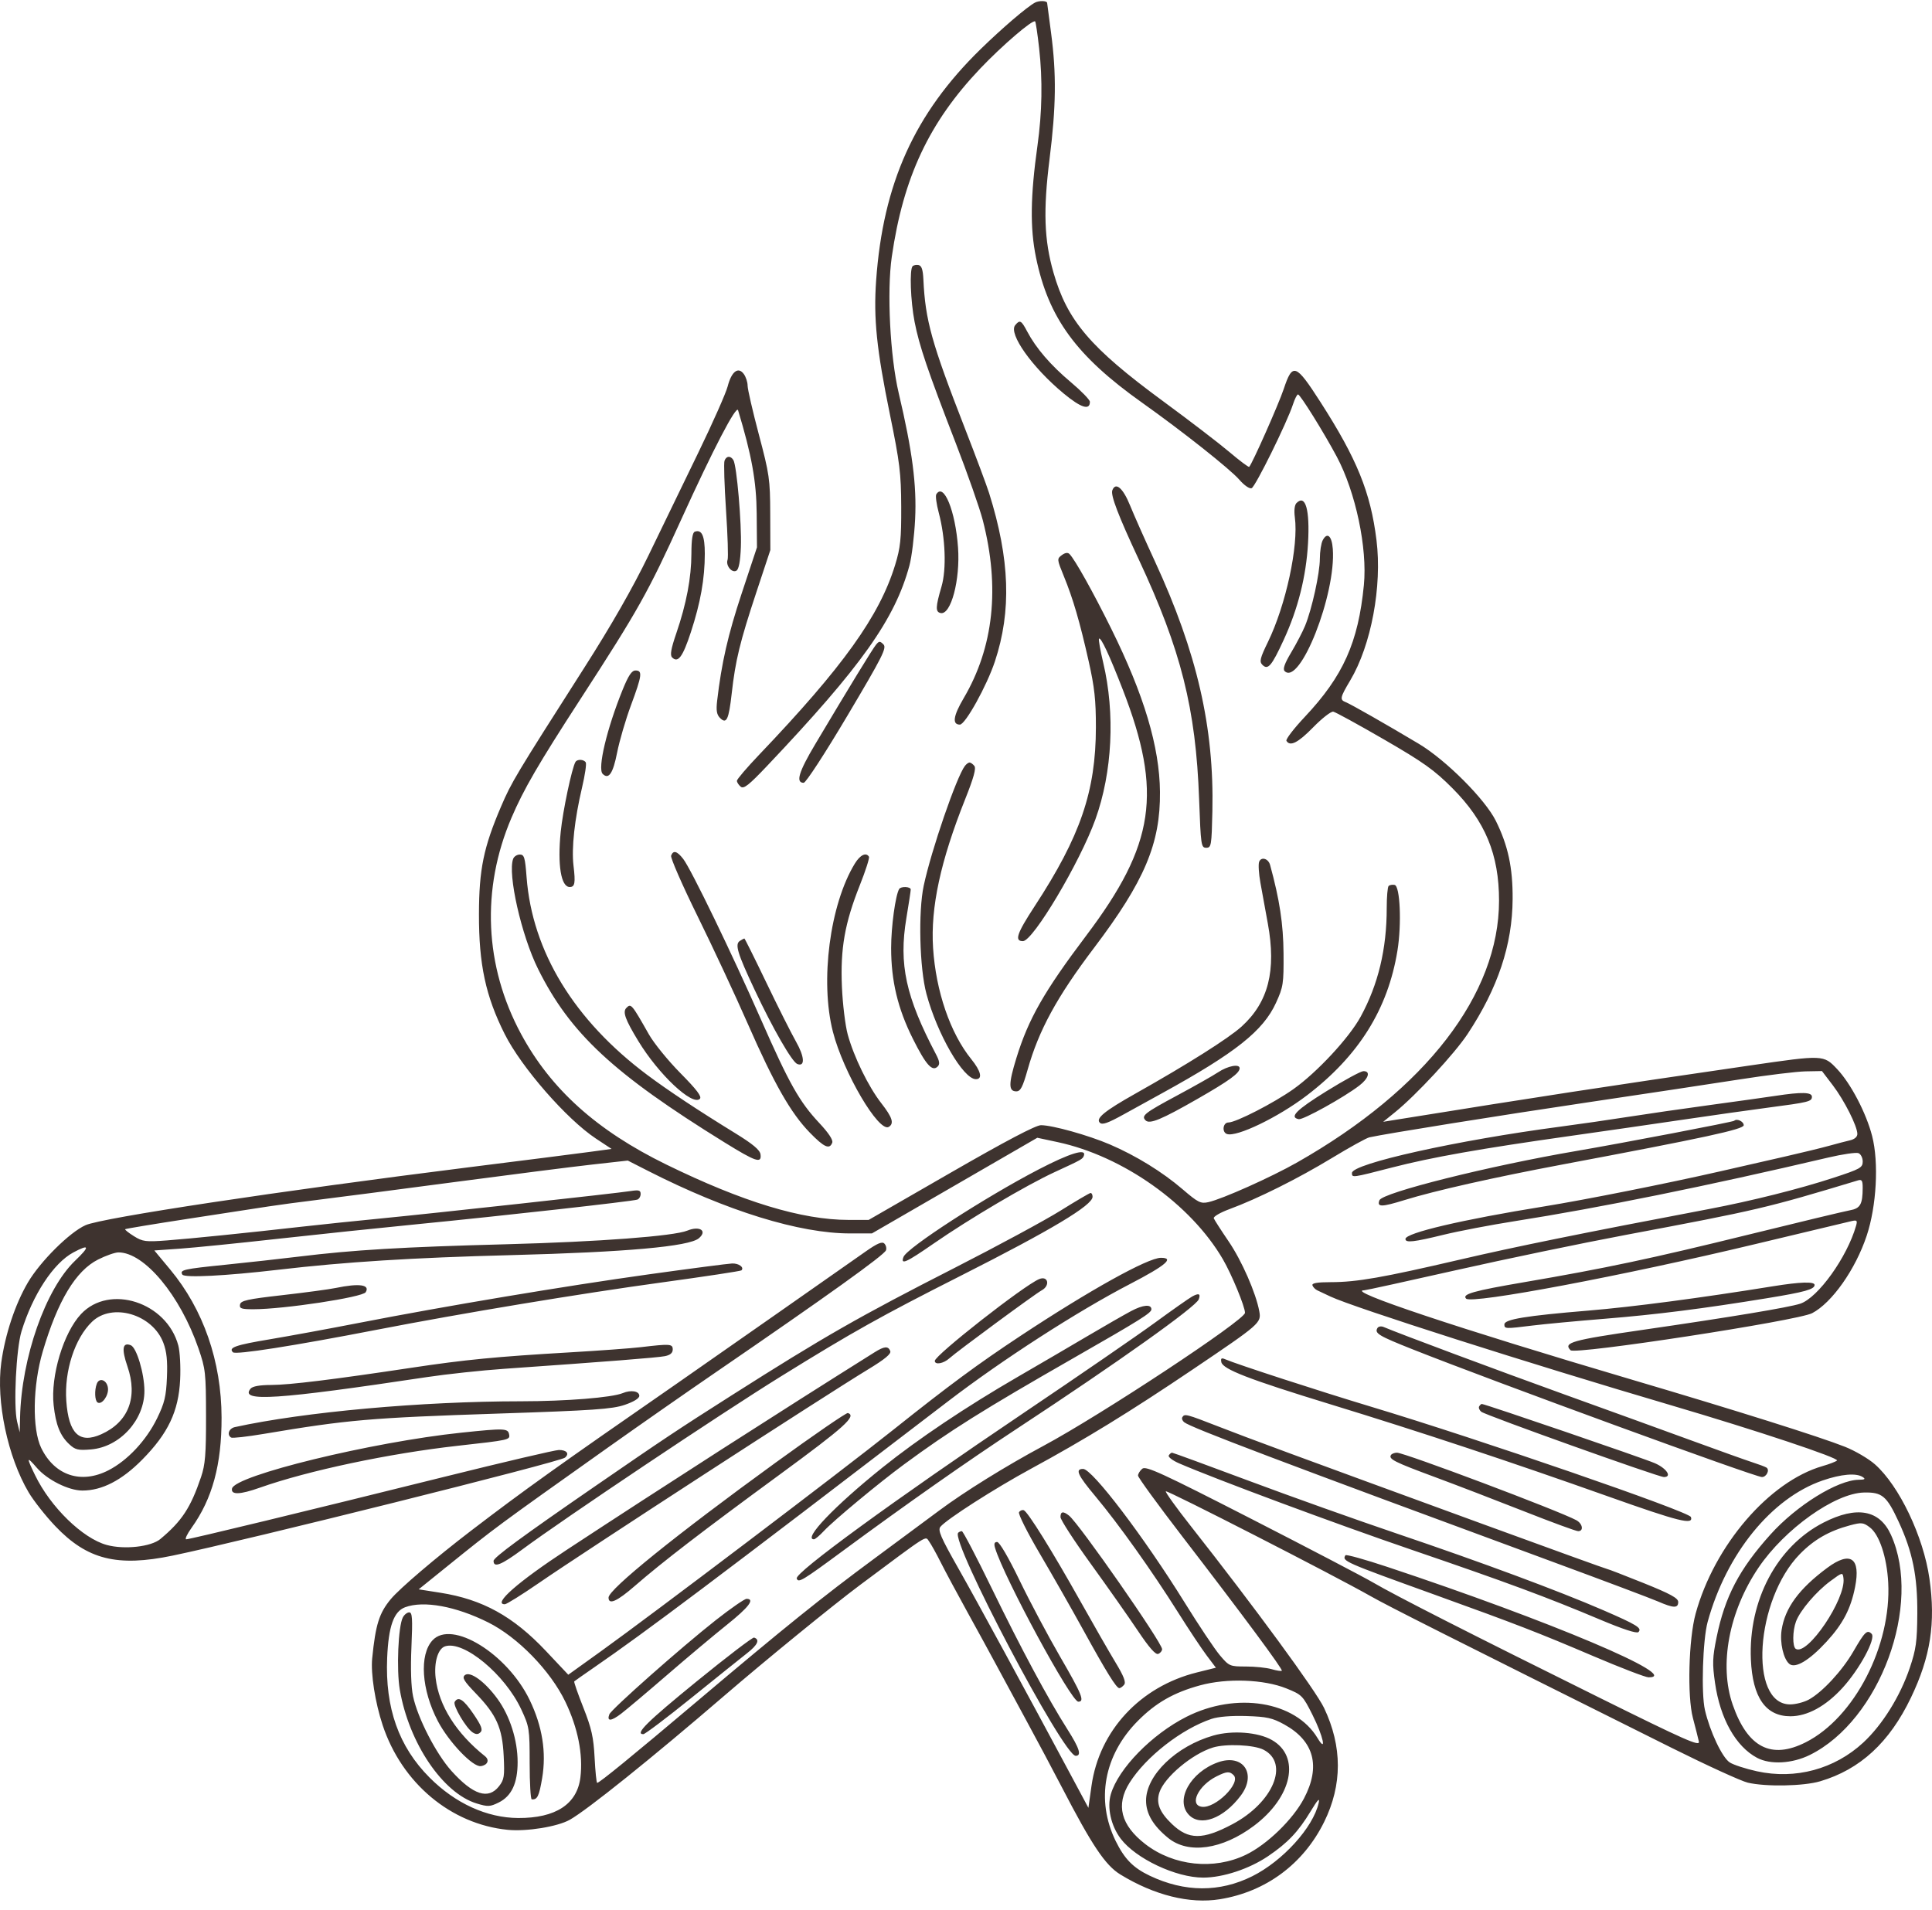 <?xml version="1.0" encoding="UTF-8"?> <svg xmlns="http://www.w3.org/2000/svg" width="180" height="178" viewBox="0 0 180 178" fill="none"><path fill-rule="evenodd" clip-rule="evenodd" d="M96.421 0.246C95.657 0.662 93.361 2.629 91.366 4.575C85.204 10.589 82.27 17.088 81.627 26.147C81.376 29.683 81.673 32.562 82.91 38.612C83.831 43.11 83.951 44.092 83.964 47.22C83.976 50.236 83.894 51.027 83.398 52.643C81.938 57.401 78.543 62.14 70.731 70.328C69.59 71.524 68.656 72.617 68.656 72.757C68.656 72.896 68.814 73.143 69.007 73.305C69.29 73.543 69.759 73.175 71.46 71.381C80.234 62.125 83.381 57.695 84.732 52.691C84.945 51.902 85.183 49.95 85.261 48.355C85.414 45.191 84.998 41.998 83.73 36.627C82.927 33.225 82.619 27.161 83.085 23.935C84.155 16.526 86.561 11.402 91.32 6.393C93.359 4.247 96.231 1.782 96.443 1.997C96.499 2.054 96.665 3.172 96.813 4.483C97.145 7.431 97.094 10.466 96.659 13.57C95.999 18.278 95.96 21.253 96.52 23.983C97.677 29.62 100.259 33.159 106.401 37.52C110.153 40.184 114.607 43.713 115.46 44.696C115.922 45.229 116.413 45.569 116.611 45.492C116.962 45.355 119.91 39.378 120.463 37.683C120.63 37.172 120.841 36.754 120.933 36.754C121.136 36.754 123.328 40.279 124.543 42.554C126.303 45.854 127.406 51.074 127.07 54.516C126.548 59.867 125.143 63 121.563 66.805C120.539 67.894 119.77 68.898 119.855 69.036C120.195 69.594 120.938 69.216 122.354 67.767C123.172 66.93 124.011 66.277 124.218 66.317C124.425 66.356 126.556 67.523 128.952 68.911C132.625 71.037 133.624 71.749 135.319 73.45C138.378 76.522 139.662 79.62 139.662 83.93C139.662 92.661 132.834 101.516 120.852 108.321C118.429 109.698 113.869 111.738 112.58 112.023C111.866 112.181 111.617 112.057 110.184 110.826C108.299 109.208 105.839 107.691 103.406 106.647C101.4 105.787 98.054 104.851 96.985 104.851C96.501 104.851 93.694 106.328 88.595 109.265L80.932 113.678H79.057C74.712 113.678 69.201 112.003 62.066 108.512C55.605 105.351 51.322 101.499 48.55 96.359C45.133 90.021 44.815 82.844 47.655 76.201C48.788 73.551 50.148 71.208 54.061 65.172C59.479 56.814 60.374 55.218 63.493 48.355C66.427 41.898 68.607 37.709 68.764 38.227C70.033 42.415 70.474 44.863 70.499 47.851L70.525 51.003L69.102 55.296C67.822 59.158 67.228 61.76 66.814 65.305C66.71 66.198 66.775 66.591 67.077 66.897C67.687 67.515 67.897 67.076 68.174 64.604C68.517 61.543 68.937 59.816 70.466 55.198L71.771 51.256L71.76 47.851C71.75 44.662 71.683 44.195 70.701 40.492C70.125 38.318 69.653 36.269 69.653 35.938C69.653 35.607 69.491 35.116 69.294 34.847C68.774 34.139 68.15 34.622 67.794 36.009C67.636 36.626 66.406 39.402 65.061 42.176C63.717 44.95 61.627 49.263 60.417 51.76C58.944 54.799 56.966 58.259 54.433 62.227C48.02 72.275 47.657 72.881 46.684 75.153C45.054 78.957 44.633 81.006 44.623 85.178C44.612 89.873 45.244 92.82 47.022 96.361C48.583 99.469 52.795 104.295 55.517 106.096L56.981 107.064L54.908 107.345C53.768 107.5 48.744 108.139 43.742 108.765C25.966 110.993 9.532 113.475 7.973 114.168C6.483 114.83 3.75 117.547 2.596 119.514C1.414 121.528 0.481 124.337 0.119 126.971C-0.377 130.581 0.714 135.758 2.667 139.064C3.128 139.844 4.244 141.26 5.147 142.209C8.119 145.334 10.912 146.036 16.087 144.96C22.922 143.539 52.152 136.239 52.635 135.832C53.076 135.462 52.804 135.117 52.069 135.117C51.732 135.117 46.946 136.238 41.433 137.609C28.543 140.814 17.698 143.44 17.352 143.44C17.203 143.44 17.427 142.957 17.849 142.368C19.786 139.667 20.654 136.474 20.643 132.09C20.63 126.862 18.949 122.021 15.854 118.299L14.379 116.525L16.79 116.355C18.116 116.261 22.172 115.853 25.804 115.448C29.435 115.043 35.377 114.421 39.008 114.064C46.787 113.301 58.931 111.943 59.376 111.786C59.547 111.726 59.687 111.488 59.687 111.258C59.687 110.916 59.516 110.867 58.753 110.988C57.475 111.192 40.312 113.075 35.396 113.552C33.203 113.764 29.952 114.103 28.171 114.304C22.873 114.903 17.849 115.415 15.54 115.59C13.573 115.739 13.29 115.702 12.475 115.192C11.981 114.883 11.615 114.591 11.661 114.544C11.707 114.497 14.376 114.056 17.591 113.563C20.806 113.071 24.166 112.555 25.056 112.416C25.947 112.278 28.021 112 29.666 111.8C31.31 111.599 36.972 110.863 42.247 110.164C47.523 109.464 53.335 108.725 55.164 108.52L58.489 108.148L60.408 109.125C67.732 112.853 74.492 114.943 79.21 114.937L81.238 114.935L87.84 111.116C91.472 109.015 94.937 107.01 95.542 106.66L96.642 106.023L98.532 106.427C104.627 107.732 110.94 112.207 113.933 117.345C114.752 118.753 115.993 121.758 115.993 122.335C115.993 123.004 102.574 131.861 97.183 134.75C93.734 136.599 89.837 139.018 87.515 140.751C86.529 141.487 83.817 143.496 81.487 145.216C76.634 148.798 73.111 151.635 64.893 158.58C58.923 163.625 55.845 166.139 55.637 166.139C55.573 166.139 55.465 165.089 55.399 163.806C55.299 161.877 55.117 161.066 54.348 159.119C53.836 157.824 53.454 156.728 53.5 156.682C53.546 156.637 54.368 156.059 55.327 155.398C60.161 152.069 66.522 147.285 88.334 130.577C93.41 126.689 100.368 122.202 105.28 119.651C108.61 117.921 109.449 117.209 108.159 117.209C106.946 117.209 101.486 120.246 95.066 124.491C91.114 127.104 88.459 129.064 83.231 133.23C78.32 137.143 60.872 150.364 56.005 153.862L52.945 156.06L50.861 153.848C47.816 150.618 44.953 149.037 41.027 148.42L39.008 148.103L41.686 145.941C46.183 142.312 46.232 142.276 56.709 134.84C59.525 132.842 63.953 129.751 66.55 127.972C77.074 120.76 82.373 116.963 82.545 116.509C82.616 116.321 82.548 116.039 82.394 115.882C82.185 115.671 81.743 115.857 80.679 116.602C79.89 117.154 76.162 119.767 72.394 122.408C68.625 125.049 64.421 127.987 63.051 128.936C51.937 136.636 48.825 138.862 43.867 142.655C40.579 145.171 37.231 148.026 36.411 149.012C35.327 150.316 34.991 151.385 34.676 154.537C34.532 155.97 34.952 158.651 35.649 160.753C37.444 166.167 42.012 169.99 47.31 170.514C49.066 170.687 51.94 170.221 53.085 169.577C54.711 168.663 60.77 163.796 67.506 157.995C71.386 154.654 77.606 149.58 80.117 147.706C86.646 142.837 86.185 143.129 86.549 143.619C86.733 143.867 87.226 144.751 87.644 145.584C88.062 146.416 89.188 148.516 90.145 150.249C91.103 151.983 92.281 154.14 92.764 155.042C93.246 155.943 94.505 158.27 95.56 160.212C96.615 162.154 98.125 164.991 98.916 166.517C101.733 171.955 102.978 173.815 104.379 174.674C107.538 176.611 110.847 177.434 113.654 176.98C117.944 176.286 121.437 173.695 123.369 169.776C125.073 166.319 125.069 162.75 123.359 159.153C122.596 157.55 116.874 149.741 110.947 142.214C109.596 140.499 108.548 139.039 108.617 138.969C108.743 138.842 124.247 146.78 127.703 148.741C129.367 149.686 134.781 152.414 155.74 162.872C159.034 164.515 162.229 165.976 162.841 166.119C164.528 166.513 168.037 166.446 169.576 165.991C173.305 164.889 176.035 162.373 178.039 158.194C179.865 154.385 180.353 151.244 179.762 147.104C179.202 143.181 176.946 138.452 174.682 136.453C174.085 135.926 172.828 135.19 171.889 134.818C169.551 133.89 161.756 131.434 152.119 128.588C135.852 123.785 125.223 120.236 127.104 120.236C127.24 120.236 131.102 119.39 135.687 118.356C140.271 117.322 147.385 115.843 151.496 115.07C163.815 112.752 164.531 112.584 173.109 109.993C173.464 109.886 173.545 110.018 173.542 110.698C173.536 112.234 173.32 112.61 172.339 112.785C171.838 112.875 167.56 113.902 162.832 115.067C153.87 117.275 149.555 118.19 142.029 119.477C137.272 120.29 136.183 120.598 136.595 121.015C137.118 121.545 151.302 118.867 163.58 115.921C168.17 114.819 172.187 113.86 172.507 113.788C173.014 113.675 173.066 113.732 172.922 114.236C172.092 117.148 169.378 120.934 167.727 121.484C166.681 121.832 161.192 122.744 153.023 123.927C146.426 124.882 145.622 125.11 146.327 125.823C146.754 126.255 167.489 123.072 168.832 122.369C170.68 121.402 172.87 118.292 173.914 115.154C174.835 112.389 175.057 108.33 174.422 105.86C173.872 103.719 172.433 100.966 171.159 99.62C169.902 98.29 169.885 98.29 163.051 99.285C149.38 101.277 143.401 102.193 130.341 104.298L128.868 104.535L129.967 103.647C131.926 102.063 135.521 98.186 136.735 96.348C139.558 92.076 140.902 88.046 140.928 83.784C140.946 80.856 140.505 78.798 139.366 76.497C138.364 74.475 134.714 70.821 132.184 69.31C129.157 67.502 125.835 65.608 125.383 65.433C124.803 65.207 124.843 65.011 125.796 63.408C127.753 60.12 128.778 54.643 128.244 50.331C127.694 45.884 126.425 42.758 123.012 37.447C120.719 33.88 120.425 33.777 119.602 36.249C119.131 37.662 116.668 43.217 116.385 43.504C116.33 43.558 115.506 42.942 114.553 42.133C113.6 41.324 110.816 39.19 108.365 37.389C101.578 32.402 99.432 29.884 98.148 25.394C97.279 22.358 97.185 19.613 97.785 14.814C98.395 9.932 98.432 6.896 97.928 3.083C97.726 1.557 97.56 0.292 97.559 0.272C97.547 0.058 96.797 0.041 96.421 0.246ZM85.025 24.806C84.728 25.107 84.832 28.04 85.209 29.985C85.643 32.219 86.416 34.499 89.045 41.293C90.145 44.137 91.28 47.372 91.566 48.481C93.179 54.742 92.58 60.313 89.783 65.062C88.81 66.716 88.694 67.523 89.43 67.523C89.935 67.523 91.942 63.902 92.693 61.636C94.252 56.936 94.087 52.118 92.156 45.959C91.939 45.266 90.921 42.542 89.894 39.906C86.79 31.937 86.207 29.847 86.03 26.037C85.988 25.132 85.863 24.757 85.586 24.704C85.374 24.663 85.121 24.709 85.025 24.806ZM94.583 30.303C93.935 31.093 96.165 34.237 99.099 36.667C100.715 38.005 101.543 38.268 101.543 37.442C101.543 37.258 100.74 36.431 99.759 35.606C97.882 34.028 96.516 32.439 95.694 30.878C95.15 29.846 95.015 29.776 94.583 30.303ZM67.502 42.93C67.424 43.136 67.487 45.217 67.642 47.553C67.798 49.89 67.863 51.966 67.787 52.167C67.588 52.691 68.203 53.441 68.616 53.177C68.836 53.036 68.975 52.29 69.025 50.975C69.109 48.792 68.641 43.37 68.327 42.87C68.059 42.444 67.675 42.472 67.502 42.93ZM103.633 45.688C103.46 46.146 104.183 48.037 106.099 52.138C110.04 60.574 111.413 66.028 111.718 74.459C111.875 78.776 111.907 78.999 112.381 78.999C112.851 78.999 112.883 78.805 112.955 75.594C113.128 67.785 111.523 60.805 107.602 52.314C106.692 50.345 105.649 47.996 105.283 47.094C104.624 45.467 103.938 44.883 103.633 45.688ZM87.231 46.063C87.144 46.205 87.248 46.978 87.462 47.78C88.084 50.115 88.193 53.042 87.718 54.66C87.158 56.571 87.143 57.026 87.639 57.127C88.599 57.324 89.472 54.031 89.258 51.027C89.013 47.6 87.922 44.93 87.231 46.063ZM120.79 46.879C120.611 47.061 120.552 47.572 120.638 48.209C120.997 50.859 119.801 56.395 118.127 59.831C117.404 61.315 117.321 61.651 117.603 61.941C118.126 62.479 118.472 62.077 119.609 59.606C120.934 56.726 121.689 53.723 121.866 50.63C122.045 47.483 121.629 46.03 120.79 46.879ZM64.732 49.545C64.521 49.622 64.419 50.277 64.417 51.592C64.411 53.839 63.953 56.257 63.009 59.016C62.516 60.455 62.412 61.051 62.615 61.257C63.167 61.815 63.609 61.221 64.367 58.908C65.267 56.158 65.662 53.935 65.665 51.602C65.667 49.932 65.384 49.308 64.732 49.545ZM123.236 50.341C123.089 50.618 122.969 51.391 122.968 52.059C122.966 53.412 122.227 56.769 121.59 58.318C121.362 58.873 120.781 59.988 120.298 60.797C119.684 61.827 119.5 62.346 119.684 62.533C121.099 63.965 124.488 55.372 124.174 51.149C124.083 49.926 123.651 49.554 123.236 50.341ZM98.926 51.73C98.466 52.07 98.472 52.122 99.112 53.685C99.973 55.786 100.595 57.913 101.427 61.607C101.974 64.036 102.105 65.236 102.102 67.776C102.093 73.735 100.66 77.924 96.398 84.446C94.732 86.995 94.495 87.701 95.303 87.701C96.245 87.701 100.606 80.373 102.054 76.358C103.635 71.971 103.909 66.49 102.783 61.748C102.507 60.584 102.331 59.58 102.393 59.517C102.565 59.343 103.361 61.049 104.601 64.245C108.324 73.849 107.605 78.691 101.192 87.196C97.277 92.387 95.818 94.946 94.696 98.589C93.955 100.994 93.953 101.698 94.686 101.698C95.078 101.698 95.279 101.314 95.741 99.681C96.782 95.996 98.469 92.901 101.927 88.331C106.635 82.11 108.119 78.597 108.072 73.785C108.032 69.59 106.589 64.763 103.524 58.57C101.835 55.156 100.147 52.138 99.643 51.627C99.483 51.465 99.235 51.501 98.926 51.73ZM81.614 60.081C81.289 60.476 79.118 64.031 75.956 69.344C74.41 71.941 74.109 72.946 74.877 72.946C75.081 72.946 76.849 70.232 78.956 66.683C82.226 61.176 82.63 60.376 82.309 60.05C81.987 59.724 81.903 59.728 81.614 60.081ZM57.996 64.308C56.535 67.915 55.658 71.616 56.147 72.111C56.706 72.677 57.114 72.079 57.495 70.134C57.709 69.045 58.289 67.06 58.785 65.723C59.817 62.942 59.878 62.479 59.212 62.479C58.856 62.479 58.551 62.939 57.996 64.308ZM53.617 70.999C53.285 71.543 52.436 75.565 52.239 77.527C51.931 80.601 52.267 82.656 53.079 82.656C53.56 82.656 53.626 82.285 53.433 80.672C53.236 79.029 53.528 76.359 54.23 73.378C54.501 72.228 54.656 71.179 54.574 71.045C54.396 70.754 53.785 70.724 53.617 70.999ZM89.9 71.37C89.12 72.382 86.769 79.215 86.061 82.53C85.542 84.964 85.672 90.215 86.312 92.605C87.321 96.375 89.747 100.563 90.922 100.563C91.569 100.563 91.397 99.817 90.491 98.698C88.535 96.281 87.191 92.365 86.932 88.331C86.69 84.564 87.625 80.235 89.928 74.459C90.719 72.474 90.961 71.595 90.777 71.37C90.635 71.196 90.435 71.054 90.332 71.054C90.228 71.054 90.034 71.196 89.9 71.37ZM62.526 79.734C62.452 79.93 63.555 82.455 64.977 85.346C66.4 88.236 68.508 92.754 69.662 95.386C72.124 101.001 73.673 103.72 75.448 105.545C76.783 106.917 77.288 107.143 77.538 106.482C77.633 106.233 77.204 105.581 76.335 104.653C74.478 102.67 73.529 100.987 70.899 95.003C68.199 88.864 64.38 80.975 63.656 80.043C63.078 79.299 62.727 79.203 62.526 79.734ZM47.81 80.029C47.279 81.432 48.575 87.165 50.131 90.295C53.116 96.301 57.14 100.044 67.501 106.455C70.44 108.273 70.978 108.451 70.854 107.563C70.796 107.156 70.136 106.604 68.497 105.596C65.034 103.467 62.239 101.615 60.31 100.173C53.498 95.08 49.587 88.673 49.061 81.742C48.921 79.899 48.841 79.63 48.431 79.63C48.173 79.63 47.894 79.809 47.81 80.029ZM79.642 80.474C77.317 84.282 76.387 91.423 77.601 96.15C78.577 99.953 81.89 105.582 82.812 105.006C83.32 104.688 83.139 104.122 82.106 102.799C80.91 101.266 79.551 98.485 78.981 96.402C78.753 95.57 78.51 93.57 78.44 91.96C78.286 88.391 78.703 86.025 80.107 82.491C80.644 81.141 81.027 79.945 80.959 79.833C80.692 79.396 80.134 79.668 79.642 80.474ZM117.311 80.308C117.224 80.538 117.277 81.416 117.429 82.258C117.581 83.101 117.893 84.813 118.121 86.061C118.922 90.45 118.177 93.383 115.682 95.654C114.478 96.75 110.655 99.165 105.752 101.927C102.921 103.522 102.074 104.213 102.46 104.613C102.688 104.849 103.189 104.676 104.702 103.839C105.774 103.247 107.379 102.361 108.27 101.871C115.11 98.108 117.692 96.058 118.883 93.446C119.56 91.964 119.605 91.668 119.584 88.835C119.563 86.104 119.219 83.841 118.331 80.599C118.167 79.998 117.501 79.808 117.311 80.308ZM129.373 82.563C129.277 82.661 129.198 83.579 129.198 84.605C129.198 88.437 128.411 91.724 126.771 94.737C125.7 96.706 122.71 99.926 120.496 101.496C118.675 102.787 115.144 104.599 114.45 104.599C113.935 104.599 113.819 105.503 114.312 105.673C115.213 105.983 119.076 104.121 121.742 102.09C126.579 98.405 129.311 94.041 130.197 88.583C130.598 86.113 130.445 82.56 129.933 82.461C129.721 82.42 129.469 82.466 129.373 82.563ZM83.772 82.845C83.424 83.435 83.025 86.367 83.025 88.331C83.025 91.405 83.641 93.981 85.048 96.795C86.268 99.236 86.857 99.894 87.364 99.381C87.578 99.165 87.538 98.883 87.207 98.252C84.385 92.883 83.727 89.86 84.445 85.555C84.668 84.22 84.851 83.022 84.851 82.892C84.851 82.612 83.933 82.573 83.772 82.845ZM68.934 87.677C68.45 87.988 68.696 88.806 70.306 92.234C72.001 95.845 73.792 98.959 74.282 99.149C75.021 99.436 74.965 98.475 74.16 97.06C73.718 96.282 72.471 93.801 71.389 91.547C70.307 89.293 69.389 87.45 69.35 87.452C69.311 87.454 69.124 87.555 68.934 87.677ZM58.358 93.922C57.993 94.292 58.248 95.002 59.468 97.008C61.367 100.131 64.518 103.089 65.205 102.393C65.406 102.189 64.919 101.545 63.394 100.002C62.246 98.84 60.924 97.215 60.456 96.389C58.847 93.55 58.791 93.484 58.358 93.922ZM113.484 99.923C112.994 100.248 111.285 101.216 109.686 102.074C106.641 103.706 106.305 103.971 106.728 104.4C107.107 104.784 108.194 104.334 111.579 102.394C114.519 100.709 115.495 99.999 115.495 99.545C115.495 99.111 114.395 99.318 113.484 99.923ZM123.592 101.679C120.767 103.429 120.088 104.113 121 104.291C121.409 104.371 125.203 102.266 126.644 101.159C127.524 100.484 127.714 99.801 127.018 99.817C126.778 99.823 125.237 100.66 123.592 101.679ZM162.085 100.585C159.55 100.981 153.215 101.937 148.008 102.711C139.785 103.932 129.11 105.643 127.579 105.984C127.305 106.046 125.735 106.913 124.091 107.911C120.934 109.827 117.162 111.709 114.549 112.672C113.684 112.991 113.027 113.375 113.085 113.528C113.144 113.68 113.765 114.646 114.466 115.675C115.69 117.472 117.008 120.476 117.324 122.187C117.524 123.274 117.426 123.36 111.135 127.606C105.3 131.545 101.065 134.146 96.062 136.862C92.667 138.706 88.189 141.575 87.616 142.274C87.358 142.589 87.641 143.245 89.281 146.136C91.024 149.209 95.548 157.526 99.937 165.725L101.404 168.464L101.694 166.407C102.42 161.265 106.235 157.16 111.509 155.848L113.283 155.406L112.428 154.272C111.957 153.648 110.753 151.835 109.751 150.243C107.317 146.373 104.215 142.016 102.062 139.441C100.393 137.447 100.14 136.882 100.912 136.882C101.762 136.882 106.592 143.239 110.363 149.32C111.688 151.458 113.17 153.676 113.655 154.25C114.513 155.264 114.581 155.294 116.077 155.294C116.924 155.294 118 155.405 118.47 155.542C118.94 155.678 119.369 155.744 119.424 155.688C119.543 155.567 115.803 150.52 110.125 143.14C107.872 140.21 106.028 137.675 106.028 137.505C106.028 137.335 106.205 137.047 106.422 136.865C106.76 136.581 108.216 137.25 116.575 141.532C121.942 144.282 127.062 146.959 127.952 147.481C130.013 148.689 137.003 152.246 148.971 158.177C157.071 162.192 158.387 162.773 158.28 162.289C158.212 161.979 157.962 160.987 157.723 160.086C157.188 158.06 157.327 152.742 157.976 150.376C159.728 143.991 164.838 138.048 169.808 136.616C170.425 136.438 171.027 136.207 171.147 136.102C171.404 135.878 163.686 133.306 155.681 130.948C142.43 127.046 126.151 121.849 123.966 120.824C123.486 120.599 122.933 120.338 122.735 120.244C122.538 120.151 122.332 119.94 122.278 119.777C122.209 119.566 122.716 119.479 124.008 119.478C126.406 119.477 128.824 119.054 136.049 117.37C141.202 116.169 147.445 114.901 159.22 112.664C163.187 111.91 167.648 110.791 170.798 109.76C173.318 108.935 173.545 108.81 173.545 108.235C173.545 107.891 173.366 107.54 173.147 107.455C172.928 107.37 171.666 107.554 170.344 107.864C159.02 110.523 149.046 112.548 141.153 113.79C138.89 114.147 135.884 114.721 134.473 115.067C131.698 115.747 130.942 115.83 130.942 115.454C130.942 114.892 136.224 113.653 143.897 112.415C147.656 111.808 155.298 110.285 160.216 109.163C161.998 108.757 164.744 108.129 166.32 107.769C167.896 107.409 169.746 106.958 170.431 106.767C171.116 106.576 171.985 106.348 172.362 106.261C172.787 106.163 173.046 105.937 173.045 105.666C173.041 104.939 171.83 102.539 170.758 101.132L169.748 99.807L168.221 99.835C167.381 99.851 164.62 100.188 162.085 100.585ZM165.448 102.113C164.626 102.238 161.879 102.623 159.344 102.968C156.809 103.313 153.334 103.815 151.621 104.085C149.908 104.354 147.105 104.759 145.392 104.985C135.778 106.253 125.959 108.436 125.959 109.305C125.959 109.76 125.937 109.763 129.73 108.785C133.396 107.84 137.942 107.035 146.264 105.859C149.279 105.433 153.988 104.753 156.728 104.348C159.469 103.943 163.057 103.435 164.701 103.219C168.534 102.716 168.812 102.647 168.812 102.198C168.812 101.77 167.856 101.746 165.448 102.113ZM161.574 104.439C161.461 104.55 151.228 106.509 146.887 107.251C138.763 108.639 128.788 111.134 128.518 111.846C128.271 112.498 128.709 112.494 130.878 111.822C133.666 110.959 139.186 109.715 145.517 108.524C158.863 106.013 162.459 105.234 162.459 104.855C162.459 104.501 161.819 104.201 161.574 104.439ZM96.771 108.971C91.789 111.559 84.497 116.281 84.177 117.128C83.883 117.901 84.404 117.67 87.003 115.869C90.303 113.584 95.643 110.431 98.247 109.229C100.831 108.037 100.876 108.012 100.989 107.671C101.213 106.989 99.672 107.464 96.771 108.971ZM98.803 112.815C97.364 113.714 92.935 116.108 88.962 118.136C80.044 122.685 76.769 124.557 68.158 130.031C63.158 133.209 61.858 134.074 55.452 138.488C48.636 143.184 45.984 145.135 45.984 145.452C45.984 146.124 46.707 145.835 48.667 144.383C52.55 141.505 67.142 131.739 72.767 128.254C79.452 124.113 82.077 122.643 89.469 118.903C97.966 114.605 101.792 112.313 101.792 111.522C101.792 111.321 101.708 111.162 101.605 111.169C101.503 111.175 100.241 111.916 98.803 112.815ZM64.038 114.675C62.783 115.19 55.788 115.718 47.193 115.946C37.442 116.204 32.961 116.471 27.823 117.099C26.124 117.306 23.052 117.647 20.997 117.856C17.084 118.253 16.723 118.336 16.99 118.774C17.183 119.09 21.014 118.896 25.928 118.322C32.18 117.591 38.469 117.196 47.604 116.96C58.334 116.682 64.192 116.157 65.106 115.391C65.934 114.697 65.194 114.201 64.038 114.675ZM6.836 116.707C4.985 117.697 3.056 120.632 2.004 124.058C1.505 125.681 1.243 131.031 1.592 132.468L1.836 133.477L1.869 132.09C2 126.518 4.248 120.113 6.994 117.483C8.4 116.138 8.351 115.897 6.836 116.707ZM9.137 117.37C7.057 118.419 5.38 121.207 3.983 125.936C3.046 129.11 2.983 133.167 3.842 134.934C5.091 137.501 7.554 138.318 10.102 137.011C11.883 136.098 13.634 134.225 14.64 132.158C15.331 130.736 15.479 130.123 15.553 128.356C15.618 126.808 15.53 125.953 15.219 125.13C14.216 122.469 10.454 121.361 8.571 123.171C6.968 124.711 5.98 127.755 6.177 130.544C6.393 133.604 7.399 134.564 9.433 133.653C11.97 132.517 12.863 130.203 11.873 127.328C11.311 125.693 11.411 125.055 12.183 125.355C12.722 125.564 13.445 127.975 13.455 129.594C13.47 132.309 11.17 134.839 8.48 135.065C7.276 135.166 7.009 135.102 6.451 134.581C5.603 133.79 5.197 132.774 4.998 130.944C4.701 128.221 5.912 124.193 7.552 122.447C10.207 119.621 15.538 121.348 16.613 125.382C16.765 125.95 16.842 127.38 16.784 128.559C16.64 131.516 15.665 133.573 13.245 136.023C11.342 137.95 9.495 138.902 7.669 138.897C6.394 138.894 4.41 137.904 3.441 136.787C2.468 135.664 2.442 135.763 3.268 137.466C4.711 140.444 7.698 143.353 9.943 143.968C11.578 144.416 14.075 144.14 14.942 143.414C16.948 141.737 17.762 140.497 18.731 137.639C19.121 136.488 19.201 135.521 19.195 131.964C19.189 127.93 19.148 127.557 18.494 125.659C16.786 120.705 13.455 116.705 11.037 116.705C10.717 116.705 9.862 117.004 9.137 117.37ZM60.435 118.752C52.646 119.838 41.474 121.708 33.527 123.258C30.718 123.806 26.962 124.497 25.181 124.795C21.939 125.335 21.253 125.576 21.705 126.014C21.963 126.263 27.348 125.419 35.147 123.906C43.073 122.369 54.078 120.542 61.711 119.497C65.695 118.951 69.011 118.448 69.08 118.378C69.357 118.098 68.835 117.715 68.206 117.738C67.837 117.752 64.34 118.208 60.435 118.752ZM96.809 119.196C95.369 119.803 87.093 126.293 87.093 126.815C87.093 127.211 87.909 127.068 88.447 126.578C89.153 125.937 96.431 120.576 97.054 120.239C97.87 119.796 97.646 118.843 96.809 119.196ZM165.199 119.859C158.417 120.955 152.131 121.784 148.008 122.126C142.149 122.614 140.16 122.94 140.16 123.415C140.16 123.834 140.234 123.837 142.783 123.52C143.876 123.384 146.914 123.099 149.535 122.887C154.326 122.499 158.671 121.948 164.673 120.967C168.154 120.398 169.061 120.145 169.061 119.738C169.061 119.409 167.729 119.45 165.199 119.859ZM31.285 120.019C30.668 120.147 28.427 120.449 26.305 120.69C23.049 121.059 22.433 121.196 22.362 121.564C22.292 121.935 22.482 122.002 23.615 122.002C26.437 122.002 33.782 120.887 34.07 120.415C34.5 119.711 33.475 119.565 31.285 120.019ZM111.07 120.816C110.77 120.983 109.204 122.083 107.591 123.262C105.977 124.441 100.509 128.201 95.439 131.618C83.252 139.831 74.032 146.558 74.229 147.093C74.389 147.524 74.712 147.331 78.536 144.513C84.475 140.135 90.137 136.161 94.816 133.086C104.155 126.948 111.417 121.78 111.682 121.082C111.882 120.555 111.692 120.472 111.07 120.816ZM105.369 122.18C104.704 122.535 102.87 123.588 101.294 124.519C99.718 125.451 96.803 127.155 94.816 128.306C90 131.096 85.539 134.087 82.219 136.751C77.742 140.344 74.786 143.44 75.835 143.44C75.946 143.44 76.367 143.087 76.769 142.655C77.681 141.677 81.903 138.17 84.228 136.46C88.519 133.302 91.578 131.384 100.048 126.535C106.251 122.985 107.273 122.345 107.273 122.011C107.273 121.512 106.49 121.581 105.369 122.18ZM128.336 123.75C128.038 124.239 128.427 124.475 131.631 125.746C139.188 128.746 163.508 137.639 164.156 137.639C164.588 137.639 164.907 136.963 164.574 136.755C164.448 136.676 163.864 136.457 163.277 136.268C162.69 136.079 160.135 135.165 157.6 134.237C155.065 133.31 149.74 131.379 145.766 129.947C139.622 127.732 130.304 124.255 128.912 123.657C128.686 123.56 128.427 123.602 128.336 123.75ZM59.687 125.538C58.797 125.644 55.825 125.861 53.085 126.021C46.243 126.42 43.322 126.704 38.386 127.448C31.056 128.553 26.98 129.054 25.274 129.059C24.186 129.062 23.526 129.181 23.34 129.408C22.314 130.66 25.759 130.434 39.756 128.328C41.606 128.049 44.857 127.7 46.981 127.552C56.459 126.889 61.272 126.511 61.948 126.374C62.443 126.274 62.677 126.074 62.677 125.753C62.677 125.228 62.447 125.211 59.687 125.538ZM81.487 126.01C72.719 131.507 61.792 138.52 52.836 144.4C48.245 147.413 45.875 149.493 47.032 149.493C47.197 149.493 48.627 148.601 50.209 147.511C54.529 144.534 76.817 130.071 80.915 127.585C82.436 126.662 83.042 126.16 82.944 125.901C82.759 125.414 82.393 125.442 81.487 126.01ZM113.788 126.926C113.915 127.59 116.341 128.529 123.966 130.865C132.305 133.419 140.816 136.243 149.841 139.45C156.453 141.799 157.793 142.132 157.54 141.364C157.375 140.863 137.878 134.139 127.703 131.074C122.934 129.638 115.206 127.124 114.162 126.669C113.798 126.51 113.719 126.565 113.788 126.926ZM9.018 128.946C8.788 129.553 8.829 130.526 9.091 130.69C9.488 130.939 10.138 130.039 10.059 129.349C9.973 128.6 9.254 128.322 9.018 128.946ZM58.027 129.815C57.027 130.233 52.754 130.577 48.548 130.579C39.277 130.584 28.328 131.572 21.88 132.986C21.327 133.107 21.116 133.699 21.533 133.959C21.65 134.033 23.024 133.879 24.585 133.616C32.432 132.297 34.469 132.121 46.483 131.723C55.257 131.433 57.03 131.31 58.192 130.916C59.04 130.628 59.563 130.306 59.563 130.072C59.563 129.627 58.789 129.497 58.027 129.815ZM137.811 131.053C137.736 131.176 137.823 131.401 138.005 131.554C138.384 131.872 154.511 137.639 155.022 137.639C155.808 137.639 155.278 136.829 154.175 136.347C153.143 135.895 138.342 130.829 138.055 130.829C137.996 130.829 137.886 130.93 137.811 131.053ZM72.269 136.291C62.969 143.04 56.697 148.106 56.697 148.87C56.697 149.579 57.482 149.232 59.14 147.79C61.719 145.548 65.446 142.683 72.643 137.409C78.705 132.966 79.834 131.947 78.996 131.672C78.859 131.627 75.832 133.706 72.269 136.291ZM110.156 132.062C110.081 132.184 110.159 132.396 110.328 132.531C110.957 133.032 119.162 136.141 144.785 145.586C149.452 147.306 153.806 148.946 154.46 149.229C155.928 149.866 156.355 149.878 156.355 149.281C156.355 148.921 155.63 148.525 153.121 147.515C151.342 146.8 149.827 146.214 149.754 146.214C149.681 146.214 144.493 144.339 138.226 142.048C120.083 135.415 116.544 134.109 113.54 132.939C110.506 131.757 110.364 131.721 110.156 132.062ZM42.995 133.502C34.644 134.377 21.846 137.498 21.615 138.716C21.501 139.314 22.357 139.286 24.207 138.63C28.678 137.046 36.276 135.436 42.621 134.729C47.5 134.185 47.529 134.178 47.431 133.657C47.325 133.095 46.995 133.083 42.995 133.502ZM108.892 135.623C108.806 135.763 109.239 136.096 109.855 136.363C113.223 137.824 124.506 142.02 131.509 144.414C140.394 147.453 144.117 148.832 149.077 150.924C151.215 151.826 152.493 152.241 152.648 152.085C153.011 151.717 152.524 151.415 149.36 150.043C145.21 148.245 138.037 145.58 130.195 142.925C126.426 141.649 120.194 139.427 116.345 137.987C112.495 136.547 109.278 135.369 109.196 135.369C109.114 135.369 108.977 135.483 108.892 135.623ZM129.589 135.593C129.361 135.966 129.922 136.247 133.683 137.64C135.67 138.377 139.407 139.813 141.989 140.831C144.57 141.85 146.84 142.683 147.034 142.683C147.573 142.683 147.451 141.98 146.857 141.658C145.259 140.792 130.852 135.369 130.15 135.369C129.917 135.369 129.664 135.47 129.589 135.593ZM169.803 137.961C165.052 139.6 160.846 144.776 159.099 151.132C158.64 152.803 158.485 157.802 158.845 159.35C159.309 161.352 160.449 163.764 161.149 164.228C161.485 164.451 162.626 164.824 163.685 165.056C167.275 165.845 170.922 164.859 173.603 162.376C175.378 160.731 177.04 158.059 177.93 155.42C178.514 153.687 178.613 152.975 178.631 150.376C178.656 146.883 178.193 144.604 176.886 141.787C175.777 139.396 175.353 139.041 173.66 139.081C170.953 139.145 166.279 142.474 163.843 146.072C161.082 150.149 160.14 155.15 161.434 158.86C162.824 162.849 165.026 163.979 168.237 162.355C172.768 160.062 176.229 153.361 175.92 147.475C175.796 145.106 175.095 142.999 174.208 142.329C173.6 141.869 173.433 141.852 172.359 142.139C170.42 142.658 169.009 143.467 167.69 144.815C163.533 149.061 162.901 158.825 166.782 158.825C167.286 158.825 168.066 158.625 168.515 158.382C169.778 157.695 171.632 155.694 172.675 153.888C173.737 152.05 173.963 151.832 174.374 152.249C174.799 152.678 173.255 155.542 171.658 157.288C170.093 159 168.384 159.931 166.806 159.931C164.502 159.931 163.28 158.176 163.126 154.647C162.885 149.133 165.555 144.1 169.896 141.881C172.989 140.301 175.122 140.691 176.179 143.029C179.115 149.522 175.144 160.304 168.626 163.532C166.976 164.349 164.943 164.462 163.704 163.804C161.719 162.75 160.265 160.159 159.784 156.82C159.527 155.035 159.547 154.466 159.929 152.586C160.702 148.783 162.039 146.23 164.951 142.992C167.387 140.282 171.198 137.919 173.172 137.893C173.747 137.885 173.833 137.827 173.545 137.639C172.938 137.241 171.538 137.362 169.803 137.961ZM94.94 140.919C94.846 141.074 95.716 142.811 96.876 144.779C98.034 146.747 99.856 149.947 100.924 151.889C103.087 155.822 104.01 157.311 104.286 157.311C104.388 157.311 104.589 157.169 104.732 156.994C104.922 156.762 104.705 156.2 103.928 154.913C103.342 153.943 101.878 151.391 100.673 149.241C98.04 144.54 95.747 140.853 95.38 140.729C95.232 140.679 95.034 140.765 94.94 140.919ZM98.803 141.37C98.803 141.618 100.072 143.576 101.623 145.72C103.174 147.865 105.141 150.663 105.995 151.939C107.06 153.531 107.661 154.216 107.909 154.119C108.107 154.042 108.27 153.843 108.27 153.678C108.27 153.075 100.55 141.994 99.6 141.233C99.053 140.796 98.803 140.839 98.803 141.37ZM89.271 142.832C88.523 143.589 99.073 163.617 100.219 163.617C100.792 163.617 100.577 162.924 99.46 161.166C97.634 158.293 95.151 153.667 92.416 148.043C90.983 145.095 89.722 142.683 89.614 142.683C89.506 142.683 89.352 142.75 89.271 142.832ZM92.712 144.259C93.548 147.026 99.801 158.573 100.463 158.573C101.081 158.573 100.801 157.881 98.766 154.376C97.65 152.453 95.955 149.263 95 147.286C93.954 145.121 93.119 143.692 92.902 143.692C92.642 143.692 92.589 143.852 92.712 144.259ZM125.352 144.927C125.02 145.471 125.18 145.541 133.683 148.609C141.293 151.355 143.319 152.14 148.426 154.318C150.985 155.41 153.312 156.303 153.596 156.303C156.835 156.303 144.373 151.034 129.26 146.014C127.17 145.319 125.411 144.83 125.352 144.927ZM170.236 146.103C167.607 148.055 166.299 149.84 165.987 151.898C165.81 153.069 166.156 154.59 166.705 155.05C167.256 155.513 168.566 154.732 170.175 152.981C171.698 151.324 172.431 149.921 172.833 147.894C173.374 145.168 172.399 144.496 170.236 146.103ZM170.53 147.338C169.216 148.306 167.717 150.066 167.331 151.094C167.001 151.973 166.989 153.449 167.31 153.65C168.393 154.327 172.001 148.98 171.752 147.067C171.678 146.5 171.661 146.503 170.53 147.338ZM66.678 150.982C63.469 153.508 56.95 159.278 56.772 159.75C56.514 160.43 56.936 160.406 57.874 159.688C58.392 159.291 60.329 157.658 62.179 156.058C64.028 154.459 66.523 152.366 67.722 151.407C69.767 149.772 70.361 148.988 69.556 148.988C69.366 148.988 68.071 149.886 66.678 150.982ZM37.743 149.772C36.685 150.165 36.195 151.548 36.071 154.494C35.874 159.156 37.151 162.762 40.02 165.641C42.423 168.052 45.365 169.396 48.277 169.412C51.769 169.43 53.772 168.122 54.075 165.626C54.334 163.488 53.84 161.006 52.67 158.573C51.284 155.689 48.243 152.563 45.486 151.186C42.46 149.676 39.469 149.13 37.743 149.772ZM37.534 150.715C37.1 151.536 36.928 155.591 37.249 157.459C38.103 162.435 41.253 167.095 44.413 168.058C45.451 168.374 45.66 168.365 46.462 167.968C47.66 167.375 48.226 166.169 48.226 164.207C48.227 162.165 47.511 159.911 46.358 158.321C45.188 156.707 43.795 155.692 43.309 156.1C43.032 156.333 43.223 156.651 44.326 157.795C46.26 159.799 46.798 161.004 46.927 163.617C47.021 165.53 46.974 165.835 46.49 166.454C45.5 167.722 44.085 167.268 42.07 165.035C40.637 163.448 38.909 160.091 38.484 158.068C38.298 157.186 38.243 155.511 38.333 153.465C38.449 150.817 38.412 150.249 38.127 150.249C37.936 150.249 37.669 150.459 37.534 150.715ZM40.299 152.85C39.047 154.198 39.264 157.47 40.798 160.391C41.826 162.348 44.064 164.688 44.801 164.577C45.433 164.483 45.632 164.009 45.188 163.655C42.513 161.522 40.887 158.949 40.588 156.374C40.419 154.91 40.8 153.627 41.47 153.412C43.212 152.852 47.042 156.026 48.563 159.289C49.317 160.908 49.346 161.089 49.347 164.31C49.347 166.147 49.435 167.66 49.541 167.671C50.06 167.723 50.225 167.387 50.511 165.698C50.918 163.288 50.53 160.863 49.346 158.411C47.26 154.093 42.093 150.917 40.299 152.85ZM64.915 156.675C60.273 160.459 59.12 161.599 59.939 161.599C60.098 161.599 62.096 160.091 64.379 158.247C66.663 156.403 69.013 154.517 69.602 154.055C70.601 153.272 70.818 152.786 70.256 152.597C70.126 152.553 67.722 154.388 64.915 156.675ZM111.806 157.05C109.35 157.722 107.686 158.673 106.008 160.365C102.852 163.545 102.079 167.752 103.949 171.562C104.769 173.231 105.58 174.056 107.121 174.79C110.375 176.34 113.638 176.355 116.676 174.835C119.515 173.414 122.335 170.302 122.857 168.014C122.98 167.472 122.779 167.68 122.109 168.787C120.951 170.7 119.985 171.719 118.149 172.965C116.394 174.154 113.939 174.966 112.098 174.966C109.558 174.966 105.815 173.198 104.411 171.335C103.505 170.133 103.128 168.428 103.494 167.192C104.203 164.797 107.311 161.615 110.539 159.981C115.177 157.632 120.68 158.523 122.749 161.957C123.637 163.431 123.284 161.799 122.284 159.805C121.383 158.008 121.297 157.921 119.855 157.338C117.75 156.487 114.311 156.364 111.806 157.05ZM42.361 158.59C42.166 158.91 43.433 161.055 44.047 161.443C44.358 161.64 44.556 161.632 44.77 161.416C44.996 161.187 44.844 160.795 44.112 159.719C43.185 158.356 42.696 158.041 42.361 158.59ZM112.879 160.174C110.089 161.111 106.767 163.698 105.239 166.125C103.936 168.194 104.421 170.079 106.708 171.845C109.346 173.882 113.093 174.279 116.076 172.838C118.049 171.885 120.451 169.557 121.485 167.597C123.065 164.601 122.439 162.235 119.658 160.698C118.549 160.086 118.034 159.971 116.118 159.91C114.735 159.866 113.494 159.967 112.879 160.174ZM113.053 161.724C109.581 162.711 106.775 165.423 106.775 167.79C106.775 169.011 107.44 170.134 108.834 171.27C110.716 172.803 113.868 172.357 116.825 170.139C120.403 167.455 121.193 163.674 118.495 162.14C117.21 161.408 114.809 161.225 113.053 161.724ZM113.002 162.844C111.067 163.439 108.48 165.612 108.018 167.03C107.696 168.017 108.033 168.869 109.182 169.969C110.735 171.456 112.049 171.461 114.821 169.989C118.619 167.974 120.154 164.301 117.723 163.05C116.824 162.587 114.206 162.473 113.002 162.844ZM113.482 164.22C110.923 165.129 109.469 167.727 110.75 169.102C111.829 170.26 113.98 169.473 115.594 167.33C117.121 165.304 115.821 163.389 113.482 164.22ZM113.341 165.533C111.648 166.378 110.767 168.192 111.965 168.365C113.228 168.548 115.651 166.145 114.934 165.42C114.56 165.041 114.287 165.06 113.341 165.533Z" fill="#3E332F"></path></svg> 